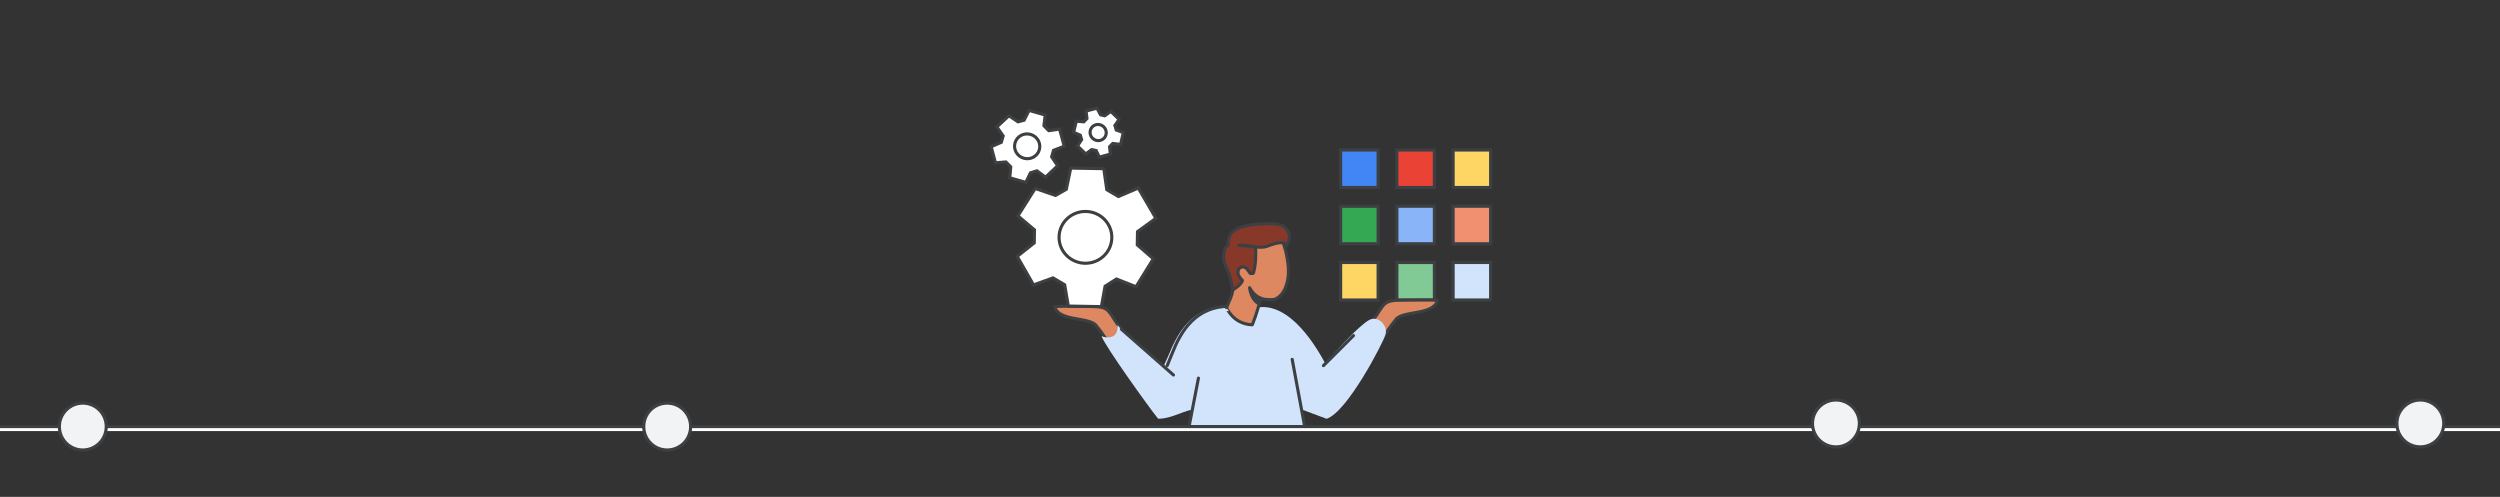 <svg width="800" height="159" viewBox="0 0 800 159" fill="none" xmlns="http://www.w3.org/2000/svg">
<rect x="0" y="0" width="800" height="159" fill="#333333" stroke="none"/>
<g id="personalize-your-inbox-divider" clip-path="url(#clip0_2_25589)">
<path id="white line" d="M0 137.445H800" stroke="white" stroke-linecap="round"/>
<path id="line" d="M0 136.5H800" stroke="#3C4043" stroke-linecap="round"/>
<g id="colors">
<rect id="Rectangle" x="465" y="84" width="12" height="12" fill="#D2E3FC" stroke="#3C4043"/>
<rect id="Rectangle_2" x="465" y="66" width="12" height="12" fill="#F09071" stroke="#3C4043"/>
<rect id="Rectangle_3" x="465" y="48" width="12" height="12" fill="#FDD663" stroke="#3C4043"/>
<rect id="Rectangle_4" x="447" y="84" width="12" height="12" fill="#81C995" stroke="#3C4043"/>
<rect id="Rectangle_5" x="447" y="66" width="12" height="12" fill="#8AB4F8" stroke="#3C4043"/>
<rect id="Rectangle_6" x="447" y="48" width="12" height="12" fill="#EA4335" stroke="#3C4043"/>
<rect id="Rectangle_7" x="429" y="84" width="12" height="12" fill="#FDD663" stroke="#3C4043"/>
<rect id="Rectangle_8" x="429" y="66" width="12" height="12" fill="#34A853" stroke="#3C4043"/>
<rect id="Rectangle_9" x="429" y="48" width="12" height="12" fill="#4285F4" stroke="#3C4043"/>
</g>
<g id="man">
<path id="Path" d="M359.017 117C359.017 117 361.511 116.797 363.361 115.547C365.219 114.305 366.5 112.736 366.5 112.736C352.692 101.659 357.844 98.074 349.528 98.074C345.662 98.074 340.373 97.907 337.5 98.074C338.645 103.037 348.737 101.255 350.878 104.305C354.649 108.843 359.017 117 359.017 117Z" fill="#DD8861" stroke="#3C4043" stroke-linecap="round" stroke-linejoin="round"/>
<path id="Path Copy 2" d="M438.483 115C438.483 115 435.989 114.797 434.139 113.547C432.281 112.305 431 110.736 431 110.736C444.808 99.659 439.656 96.074 447.972 96.074C451.838 96.074 457.127 95.907 460 96.074C458.855 101.037 448.763 99.255 446.622 102.305C442.851 106.843 438.483 115 438.483 115Z" fill="#DD8861" stroke="#3C4043" stroke-linecap="round" stroke-linejoin="round"/>
<path id="Path_2" d="M379.979 131L368.5 125.59L373.871 113.851C376.65 106.895 381.307 98 392.701 98C397.917 102.011 398.801 100.527 401.914 98.464C413.005 96.253 421.76 111.865 424.5 117.097" fill="#D2E3FC"/>
<path id="Path_3" d="M382.5 131C379.339 131 375.16 134 370.609 134C367.726 130.476 353.263 110.285 352.5 107.554C353.967 108.27 357.966 108.622 357.599 104C359.577 106.927 376.694 119.896 381.245 125.169" fill="#D2E3FC"/>
<path id="Path_4" d="M414.29 130.192C410.256 123.883 412.587 116.375 412.587 116.375H424.131C428.473 111.096 435.245 103.987 438.123 102.406C441.001 100.825 444.116 104.187 443.395 106.92C442.666 109.653 431 132.066 424.5 134" fill="#D2E3FC"/>
<path id="Path_5" d="M402.756 86.782C403.617 86.281 403.75 85.078 403.054 84.093C402.358 83.109 401.098 82.717 400.244 83.218C399.383 83.719 399.25 84.922 399.946 85.907C400.636 86.891 401.896 87.283 402.756 86.782Z" fill="white" stroke="#3C4043" stroke-linecap="round" stroke-linejoin="round"/>
<path id="Path_6" d="M409.756 86.782C410.617 86.281 410.75 85.078 410.054 84.093C409.358 83.109 408.098 82.717 407.244 83.218C406.383 83.719 406.25 84.922 406.946 85.907C407.636 86.891 408.896 87.283 409.756 86.782Z" fill="white" stroke="#3C4043" stroke-linecap="round" stroke-linejoin="round"/>
<path id="Path_7" d="M398.2 84.25L395.5 84.375" stroke="#3C4043" stroke-linecap="round" stroke-linejoin="round"/>
<path id="Path_8" d="M403.5 84.5H406.125" stroke="#3C4043" stroke-linecap="round" stroke-linejoin="round"/>
<path id="Path_9" d="M358.854 105.357L375.5 120" stroke="#3C4043" stroke-linecap="round" stroke-linejoin="round"/>
<path id="Path_10" d="M433.115 107.385L423.5 117" stroke="#3C4043" stroke-linecap="round" stroke-linejoin="round"/>
<path id="Path_11" d="M380.5 136H417.5L413.5 115.846L382.5 128L380.5 136Z" fill="#D2E3FC"/>
<path id="Path_12" d="M383.5 121L380.5 136.5" stroke="#3C4043" stroke-linecap="round" stroke-linejoin="round"/>
<path id="Path_13" d="M413.5 115L417.5 136.5" stroke="#3C4043" stroke-linecap="round" stroke-linejoin="round"/>
<path id="Path_14" d="M373.5 117L375.191 112.851C377.893 105.973 382.623 98 393.5 98" stroke="#3C4043" stroke-linecap="round" stroke-linejoin="round"/>
<g id="head">
<path id="Fill 1" fill-rule="evenodd" clip-rule="evenodd" d="M403.37 95.389C403.37 95.389 405.879 96.541 408.917 95.361C408.917 95.361 412.115 94.155 412.253 88.231C412.341 85.247 411.698 80.752 410.739 78.026C409.68 74.94 406.519 72.983 401.556 74.019C394.816 75.392 391.88 79.3 393.481 85.705C395.348 93.32 394.575 93.361 392.476 98.449C392.515 98.406 394.464 103.691 400.717 103.934C400.717 103.934 402.568 99.553 403.37 95.389Z" fill="#DD8861"/>
<path id="Stroke 3" fill-rule="evenodd" clip-rule="evenodd" d="M400.718 103.935C400.718 103.935 402.569 99.553 403.37 95.389C403.37 95.389 404.62 96.093 407.704 95.844C407.704 95.844 411.54 95.024 412.254 88.231C412.562 85.293 411.698 80.752 410.74 78.026C409.681 74.94 406.519 72.983 401.556 74.019C394.817 75.392 391.881 79.3 393.481 85.705C395.348 93.32 394.576 93.361 392.477 98.449C392.516 98.406 394.464 103.691 400.718 103.935Z" stroke="#3C4043" stroke-linecap="round" stroke-linejoin="round"/>
<path id="Fill 5" fill-rule="evenodd" clip-rule="evenodd" d="M397.575 89.729C397.232 91.229 394.326 92.864 394.326 92.864C394.326 92.864 394.592 92.299 393.753 89.168C393.215 86.952 391.954 84.605 391.685 83.475C391.307 81.886 391.627 79.16 393.025 78.494C392.356 72.156 400.126 71.813 405.298 71.584L405.347 71.582C408.796 71.443 410.254 71.917 411.362 72.96C414.111 75.568 411.384 79.013 411.384 79.013C411.265 78.342 410.811 77.731 410.811 77.731C409.024 77.401 406.878 78.276 405.266 78.868C404.065 79.27 401.778 79.051 401.778 79.051C401.981 82.936 401.592 85.962 401.039 87.473L400.114 87.522L398.982 86.014C398.982 86.014 398.354 85.285 397.433 85.418C397.015 85.482 396.073 85.998 396.142 87.306C396.19 88.235 397.088 89.289 397.575 89.729Z" fill="#883829"/>
<path id="Stroke 7" d="M401.778 79.051L401.725 79.549C401.978 79.575 402.211 79.407 402.266 79.159C402.321 78.911 402.18 78.661 401.939 78.578L401.778 79.051ZM396.396 78.487L396.37 77.987C396.11 78.001 395.903 78.213 395.896 78.474C395.89 78.734 396.085 78.957 396.344 78.984L396.396 78.487ZM401.778 79.051L401.825 78.554C401.68 78.54 401.537 78.59 401.432 78.69C401.327 78.791 401.271 78.932 401.278 79.077L401.778 79.051ZM401.039 87.473L401.065 87.973C401.265 87.962 401.44 87.833 401.508 87.645L401.039 87.473ZM400.114 87.522L399.715 87.822C399.815 87.955 399.974 88.03 400.14 88.021L400.114 87.522ZM398.982 86.015L399.381 85.715C399.375 85.706 399.368 85.697 399.361 85.689L398.982 86.015ZM397.433 85.418L397.362 84.923L397.357 84.924L397.433 85.418ZM397.575 89.729L398.063 89.841C398.103 89.664 398.045 89.48 397.911 89.359L397.575 89.729ZM394.326 92.864L393.874 92.651C393.781 92.847 393.826 93.082 393.986 93.23C394.145 93.378 394.382 93.406 394.571 93.299L394.326 92.864ZM393.753 89.168L393.267 89.285L393.27 89.297L393.753 89.168ZM391.685 83.475L391.198 83.591L391.198 83.592L391.685 83.475ZM393.025 78.494L393.24 78.946C393.431 78.855 393.544 78.653 393.522 78.442L393.025 78.494ZM405.347 71.582L405.327 71.082L405.325 71.082L405.347 71.582ZM411.362 72.96L411.706 72.597L411.704 72.596L411.362 72.96ZM411.384 79.014L410.892 79.102C410.927 79.295 411.072 79.451 411.262 79.499C411.453 79.547 411.654 79.478 411.777 79.324L411.384 79.014ZM410.811 77.731L411.213 77.433C411.138 77.332 411.027 77.262 410.902 77.239L410.811 77.731ZM405.266 78.868L405.425 79.343C405.429 79.341 405.434 79.339 405.439 79.338L405.266 78.868ZM401.778 79.051C401.939 78.578 401.939 78.578 401.939 78.578C401.939 78.578 401.939 78.578 401.939 78.578C401.939 78.578 401.938 78.578 401.938 78.578C401.937 78.578 401.937 78.577 401.936 78.577C401.934 78.576 401.932 78.576 401.929 78.575C401.924 78.573 401.916 78.57 401.906 78.567C401.887 78.561 401.86 78.552 401.824 78.542C401.754 78.52 401.651 78.49 401.519 78.456C401.255 78.386 400.871 78.296 400.385 78.213C399.414 78.045 398.031 77.9 396.37 77.987L396.422 78.986C397.997 78.903 399.305 79.041 400.215 79.198C400.67 79.277 401.026 79.36 401.265 79.423C401.384 79.454 401.474 79.481 401.534 79.499C401.563 79.507 401.585 79.514 401.599 79.519C401.606 79.521 401.611 79.523 401.613 79.524C401.615 79.524 401.616 79.524 401.616 79.525C401.616 79.525 401.616 79.525 401.616 79.525C401.616 79.525 401.616 79.525 401.616 79.525C401.616 79.525 401.616 79.524 401.616 79.524C401.616 79.524 401.616 79.524 401.778 79.051ZM396.344 78.984L401.725 79.549L401.83 78.554L396.448 77.989L396.344 78.984ZM401.278 79.077C401.48 82.934 401.089 85.882 400.569 87.301L401.508 87.645C402.095 86.042 402.482 82.938 402.277 79.025L401.278 79.077ZM401.013 86.974L400.088 87.022L400.14 88.021L401.065 87.973L401.013 86.974ZM400.514 87.221L399.381 85.715L398.582 86.315L399.715 87.822L400.514 87.221ZM398.982 86.015C399.361 85.689 399.361 85.689 399.361 85.689C399.361 85.688 399.36 85.688 399.36 85.688C399.36 85.688 399.36 85.688 399.36 85.687C399.359 85.687 399.359 85.686 399.358 85.686C399.357 85.685 399.356 85.683 399.355 85.682C399.352 85.679 399.349 85.675 399.345 85.671C399.337 85.662 399.326 85.65 399.313 85.637C399.287 85.61 399.251 85.574 399.205 85.532C399.114 85.45 398.981 85.342 398.813 85.24C398.478 85.036 397.974 84.835 397.362 84.923L397.505 85.913C397.814 85.868 398.083 85.966 398.293 86.094C398.396 86.157 398.478 86.224 398.534 86.274C398.561 86.298 398.581 86.318 398.593 86.331C398.599 86.337 398.603 86.341 398.604 86.343C398.605 86.344 398.606 86.344 398.605 86.344C398.605 86.344 398.605 86.343 398.604 86.343C398.604 86.343 398.604 86.342 398.604 86.342C398.604 86.342 398.603 86.342 398.603 86.342C398.603 86.341 398.603 86.341 398.603 86.341C398.603 86.341 398.603 86.341 398.982 86.015ZM397.357 84.924C396.746 85.019 395.558 85.71 395.643 87.333L396.641 87.28C396.589 86.285 397.284 85.947 397.51 85.912L397.357 84.924ZM395.643 87.333C395.674 87.931 395.97 88.518 396.279 88.98C396.596 89.452 396.969 89.856 397.24 90.1L397.911 89.359C397.695 89.163 397.376 88.82 397.11 88.423C396.836 88.015 396.659 87.611 396.641 87.28L395.643 87.333ZM397.088 89.618C397.029 89.874 396.846 90.182 396.548 90.521C396.255 90.853 395.887 91.176 395.516 91.464C395.147 91.749 394.786 91.992 394.517 92.163C394.383 92.248 394.273 92.315 394.196 92.361C394.158 92.383 394.129 92.4 394.109 92.412C394.099 92.417 394.092 92.422 394.087 92.424C394.085 92.426 394.083 92.427 394.082 92.427C394.082 92.427 394.081 92.428 394.081 92.428C394.081 92.428 394.081 92.428 394.081 92.428C394.081 92.428 394.081 92.428 394.081 92.428C394.081 92.428 394.081 92.428 394.326 92.864C394.571 93.299 394.571 93.299 394.571 93.299C394.572 93.299 394.572 93.299 394.572 93.299C394.572 93.299 394.572 93.299 394.572 93.299C394.573 93.298 394.574 93.298 394.575 93.297C394.576 93.296 394.579 93.295 394.582 93.293C394.588 93.29 394.597 93.284 394.609 93.278C394.632 93.264 394.665 93.245 394.707 93.22C394.791 93.17 394.91 93.098 395.054 93.007C395.341 92.824 395.728 92.564 396.128 92.254C396.527 91.945 396.949 91.579 397.298 91.182C397.641 90.793 397.95 90.335 398.063 89.841L397.088 89.618ZM394.326 92.864C394.779 93.076 394.779 93.076 394.779 93.075C394.779 93.075 394.78 93.074 394.78 93.073C394.781 93.072 394.781 93.071 394.781 93.07C394.782 93.068 394.783 93.066 394.784 93.064C394.786 93.06 394.788 93.056 394.79 93.051C394.793 93.043 394.797 93.033 394.8 93.024C394.807 93.004 394.814 92.983 394.82 92.959C394.832 92.912 394.843 92.855 394.851 92.784C394.868 92.643 394.874 92.442 394.853 92.154C394.811 91.578 394.66 90.621 394.236 89.038L393.27 89.297C393.685 90.846 393.82 91.737 393.855 92.226C393.873 92.47 393.865 92.606 393.858 92.669C393.854 92.7 393.851 92.711 393.852 92.707C393.853 92.705 393.854 92.699 393.858 92.689C393.86 92.684 393.862 92.679 393.864 92.672C393.866 92.669 393.867 92.666 393.869 92.662C393.869 92.66 393.87 92.658 393.871 92.656C393.872 92.656 393.872 92.655 393.872 92.654C393.873 92.653 393.873 92.652 393.873 92.652C393.873 92.651 393.874 92.651 394.326 92.864ZM394.239 89.05C393.96 87.901 393.497 86.729 393.08 85.723C392.651 84.685 392.294 83.873 392.171 83.359L391.198 83.592C391.345 84.207 391.754 85.133 392.156 86.105C392.572 87.109 393.008 88.219 393.267 89.285L394.239 89.05ZM392.171 83.36C392.001 82.643 391.984 81.64 392.177 80.744C392.376 79.82 392.759 79.174 393.24 78.946L392.81 78.043C391.892 78.48 391.416 79.531 391.2 80.533C390.978 81.564 390.991 82.719 391.198 83.591L392.171 83.36ZM393.522 78.442C393.366 76.963 393.705 75.883 394.335 75.07C394.976 74.244 395.956 73.644 397.165 73.21C399.597 72.336 402.763 72.197 405.37 72.081L405.325 71.082C402.761 71.196 399.43 71.333 396.826 72.269C395.517 72.739 394.344 73.427 393.545 74.457C392.736 75.501 392.348 76.847 392.528 78.547L393.522 78.442ZM405.367 72.081C408.776 71.945 410.061 72.422 411.019 73.324L411.704 72.596C410.446 71.412 408.817 70.942 405.327 71.082L405.367 72.081ZM411.018 73.323C412.215 74.459 412.228 75.756 411.923 76.828C411.769 77.37 411.534 77.843 411.336 78.183C411.237 78.351 411.149 78.485 411.086 78.575C411.055 78.62 411.03 78.654 411.014 78.676C411.005 78.687 410.999 78.695 410.996 78.699C410.994 78.701 410.993 78.703 410.992 78.704C410.992 78.704 410.992 78.704 410.992 78.704C410.992 78.704 410.992 78.704 410.992 78.704C410.992 78.704 410.992 78.704 410.992 78.704C410.992 78.704 410.992 78.704 411.384 79.014C411.777 79.324 411.777 79.324 411.777 79.324C411.777 79.324 411.777 79.324 411.777 79.323C411.777 79.323 411.778 79.323 411.778 79.322C411.779 79.321 411.78 79.32 411.781 79.319C411.783 79.317 411.785 79.313 411.788 79.309C411.795 79.3 411.804 79.288 411.815 79.274C411.837 79.244 411.869 79.201 411.906 79.147C411.982 79.038 412.085 78.882 412.199 78.687C412.426 78.299 412.701 77.748 412.885 77.102C413.256 75.799 413.258 74.069 411.706 72.597L411.018 73.323ZM411.877 78.926C411.804 78.516 411.634 78.142 411.493 77.882C411.421 77.75 411.353 77.64 411.303 77.563C411.277 77.525 411.256 77.494 411.241 77.472C411.233 77.461 411.227 77.452 411.222 77.445C411.22 77.442 411.218 77.439 411.216 77.438C411.215 77.436 411.215 77.436 411.214 77.435C411.214 77.434 411.214 77.434 411.214 77.434C411.214 77.434 411.213 77.434 411.213 77.433C411.213 77.433 411.213 77.433 411.213 77.433C411.213 77.433 411.213 77.433 410.811 77.731C410.41 78.029 410.41 78.029 410.41 78.029C410.41 78.029 410.41 78.029 410.41 78.029C410.41 78.028 410.41 78.028 410.41 78.028C410.409 78.028 410.409 78.028 410.409 78.028C410.409 78.028 410.409 78.028 410.409 78.028C410.41 78.028 410.41 78.029 410.411 78.031C410.413 78.034 410.417 78.038 410.422 78.046C410.432 78.06 410.447 78.082 410.466 78.111C410.504 78.169 410.557 78.255 410.614 78.359C410.729 78.573 410.846 78.84 410.892 79.102L411.877 78.926ZM410.902 77.239C409.903 77.055 408.836 77.211 407.846 77.47C406.855 77.729 405.886 78.108 405.094 78.399L405.439 79.338C406.258 79.037 407.168 78.681 408.1 78.438C409.032 78.194 409.932 78.077 410.721 78.223L410.902 77.239ZM405.108 78.394C404.592 78.567 403.794 78.615 403.074 78.611C402.725 78.608 402.411 78.594 402.184 78.58C402.071 78.573 401.98 78.567 401.918 78.561C401.887 78.559 401.863 78.557 401.847 78.556C401.84 78.555 401.834 78.554 401.83 78.554C401.828 78.554 401.827 78.554 401.826 78.554C401.826 78.554 401.825 78.554 401.825 78.554C401.825 78.553 401.825 78.553 401.825 78.553C401.825 78.553 401.825 78.553 401.825 78.553C401.825 78.553 401.825 78.554 401.778 79.051C401.73 79.549 401.73 79.549 401.73 79.549C401.73 79.549 401.73 79.549 401.73 79.549C401.73 79.549 401.731 79.549 401.731 79.549C401.731 79.549 401.732 79.549 401.732 79.549C401.734 79.549 401.736 79.55 401.738 79.55C401.743 79.55 401.75 79.551 401.76 79.552C401.778 79.553 401.804 79.556 401.838 79.558C401.906 79.564 402.003 79.571 402.123 79.578C402.363 79.593 402.696 79.608 403.068 79.611C403.793 79.615 404.739 79.572 405.425 79.343L405.108 78.394Z" fill="#3C4043"/>
<path id="Fill 13" fill-rule="evenodd" clip-rule="evenodd" d="M402.717 97.112C402.717 97.112 400.42 96.156 399.875 92.083C399.875 92.083 401.105 94.463 403.1 95.27C403.1 95.27 403.013 95.73 402.959 96.106C402.834 96.527 402.717 97.112 402.717 97.112Z" fill="#3C4043"/>
<path id="Stroke 15" fill-rule="evenodd" clip-rule="evenodd" d="M402.717 97.112C402.717 97.112 400.42 96.156 399.875 92.083C399.875 92.083 401.105 94.463 403.1 95.27C403.1 95.27 403.013 95.73 402.959 96.106C402.834 96.527 402.717 97.112 402.717 97.112Z" stroke="#3C4043" stroke-linecap="round" stroke-linejoin="round"/>
</g>
</g>
<g id="gears">
<g id="settings">
<path id="Path 4" fill-rule="evenodd" clip-rule="evenodd" d="M354.168 60.704L353.208 53.975L342.635 53.79L341.227 60.566L337.776 62.538L331.265 60.304L325.735 69.078L331.033 73.554L330.96 77.736L325.508 82.051L330.726 91.181L336.956 88.932L340.693 91.117L341.864 97.938L352.438 98.123L353.629 91.581L357.265 89.286L363.54 91.754L369.061 82.811L363.928 78.362L364.002 74.129L369.882 69.849L364.245 60.171L357.906 62.889L354.168 60.704Z" fill="white" stroke="#3C4043"/>
<path id="Oval" d="M355.783 76.1C355.703 80.669 351.867 84.322 347.195 84.24C342.524 84.158 338.817 80.374 338.897 75.806C338.977 71.237 342.813 67.584 347.485 67.666C352.156 67.747 355.863 71.532 355.783 76.1Z" stroke="#3C4043"/>
</g>
<g id="settings copy 2">
<path id="Path 4_2" fill-rule="evenodd" clip-rule="evenodd" d="M334.052 40.237L334.465 36.809L329.302 35.328L327.72 38.468L325.768 38.981L322.867 37.03L319.001 40.607L321.012 43.5L320.426 45.542L317.184 46.943L318.543 52.108L321.896 51.823L323.442 53.387L323.12 56.887L328.284 58.368L329.728 55.315L331.814 54.667L334.568 56.703L338.452 53.041L336.519 50.183L337.111 48.116L340.559 46.789L339.066 41.3L335.598 41.8L334.052 40.237Z" fill="white" stroke="#3C4043"/>
<path id="Oval_2" d="M332.583 47.935C331.982 50.032 329.759 51.249 327.604 50.631C325.45 50.013 324.209 47.803 324.81 45.706C325.412 43.61 327.635 42.392 329.79 43.01C331.944 43.628 333.185 45.839 332.583 47.935Z" stroke="#3C4043"/>
</g>
<g id="settings copy 3">
<path id="Path 4_3" fill-rule="evenodd" clip-rule="evenodd" d="M356.766 40.154L358.119 38.215L355.472 35.659L353.506 37.049L352.161 36.732L351.034 34.618L347.545 35.539L347.831 37.935L346.82 38.982L344.41 38.786L343.571 42.347L345.69 43.253L346.122 44.695L344.802 46.709L347.448 49.264L349.303 47.883L350.773 48.161L351.784 50.278L355.31 49.313L355.06 46.963L356.083 45.903L358.595 46.209L359.457 42.41L357.199 41.597L356.766 40.154Z" fill="white" stroke="#3C4043"/>
<path id="Oval_3" d="M353.29 44.228C352.314 45.238 350.678 45.262 349.635 44.254C348.591 43.246 348.557 41.61 349.532 40.6C350.508 39.59 352.144 39.567 353.188 40.575C354.231 41.582 354.265 43.218 353.29 44.228Z" stroke="#3C4043"/>
</g>
</g>
<g id="timeline dots">
<circle id="Oval_4" cx="774.5" cy="135.5" r="7.5" fill="#F1F3F4" stroke="#3C4043"/>
<circle id="Oval_5" cx="587.5" cy="135.5" r="7.5" fill="#F1F3F4" stroke="#3C4043"/>
<circle id="Oval_6" cx="26.5" cy="136.5" r="7.5" fill="#F1F3F4" stroke="#3C4043"/>
<circle id="Oval Copy" cx="213.5" cy="136.5" r="7.5" fill="#F1F3F4" stroke="#3C4043"/>
</g>
</g>
<defs>
<clipPath id="clip0_2_25589">
<rect width="800" height="159" fill="white"/>
</clipPath>
</defs>
</svg>
